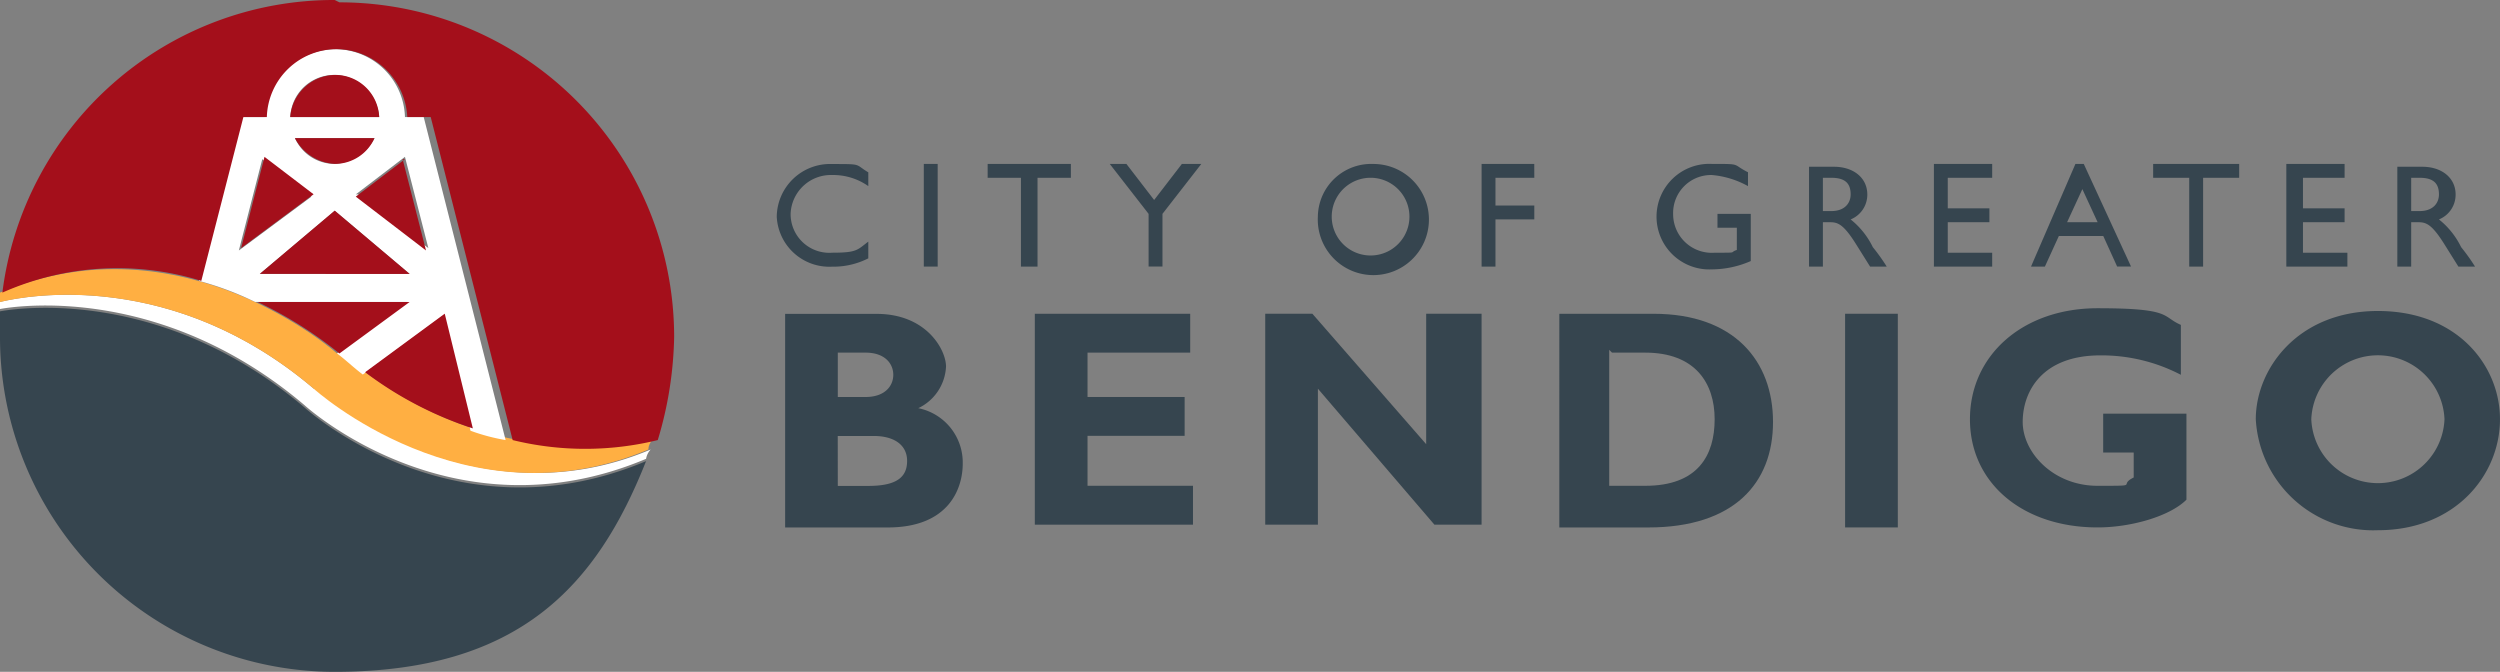 <?xml version="1.0" encoding="UTF-8"?>
<svg xmlns="http://www.w3.org/2000/svg" xmlns:xlink="http://www.w3.org/1999/xlink" width="156.637" height="42.093" viewBox="0 0 156.637 42.093">
  <rect x="0" y="0" width="156.637" height="42.093" fill="#808080" stroke="none"/>
  <defs>
    <clipPath id="a">
      <rect width="156.637" height="42.093" fill="none"></rect>
    </clipPath>
  </defs>
  <g transform="translate(0 0)" clip-path="url(#a)">
    <path d="M35.794,15.42h1.738c1.217,0,1.739.695,1.739,1.39S38.75,18.2,37.532,18.2H35.794Zm-3.3-2.434V26.374h6.433c3.826,0,4.695-2.434,4.695-4A3.472,3.472,0,0,0,40.837,18.9a3.045,3.045,0,0,0,1.738-2.608c0-1.043-1.217-3.3-4.346-3.3H32.491m3.3,7.65h2.26c1.217,0,2.086.522,2.086,1.565s-.695,1.564-2.434,1.564H35.794Z" transform="translate(16.698 6.674)" fill="#36454f"></path>
    <path d="M52.737,26.2h-9.91V12.986h9.736V15.42H46.13V18.2h6.084v2.434H46.13v3.129h6.607Z" transform="translate(22.009 6.673)" fill="#36454f"></path>
    <path d="M65.92,26.2H62.965l-7.3-8.519V26.2h-3.3V12.986h2.955l7.129,8.171V12.986H65.92Z" transform="translate(26.908 6.673)" fill="#36454f"></path>
    <path d="M67.835,15.42h2.086c3.129,0,4.346,1.912,4.346,4.172s-1.043,4.172-4.346,4.172h-2.26V15.246Zm-3.3-2.434V26.374H70.1c5.39,0,7.824-2.781,7.824-6.607s-2.434-6.781-7.476-6.781H64.532" transform="translate(33.164 6.674)" fill="#36454f"></path>
    <rect width="3.303" height="13.388" transform="translate(115.604 19.658)" fill="#36454f"></rect>
    <path d="M94.743,16.928A10.765,10.765,0,0,0,89.7,15.711c-3.65,0-4.867,2.26-4.867,4.172s1.912,4,4.695,4,1.217,0,2.26-.522V21.8H89.875V19.363h5.217v5.39c-1.043,1.043-3.477,1.738-5.564,1.738-4.695,0-8-2.781-8-6.779s3.3-6.955,8-6.955,4,.521,5.215,1.043v3.129Z" transform="translate(41.899 6.555)" fill="#36454f"></path>
    <path d="M105.181,19.652a4.176,4.176,0,0,1-8.345,0,4.176,4.176,0,0,1,8.345,0m3.477,0c0-3.3-2.608-6.781-7.65-6.781s-7.65,3.652-7.65,6.781a7.368,7.368,0,0,0,7.65,6.955c4.867,0,7.65-3.477,7.65-6.955" transform="translate(47.978 6.614)" fill="#36454f"></path>
    <path d="M37.884,8.175a3.819,3.819,0,0,0-2.26-.695,2.526,2.526,0,0,0-2.608,2.433,2.424,2.424,0,0,0,2.608,2.434c1.565,0,1.565-.174,2.26-.695V12.7a4.807,4.807,0,0,1-2.26.522,3.3,3.3,0,0,1-3.477-3.131,3.343,3.343,0,0,1,3.477-3.3c1.912,0,1.391,0,2.26.522v.869Z" transform="translate(16.52 3.486)" fill="#36454f"></path>
    <rect width="0.869" height="6.433" transform="translate(57.881 10.27)" fill="#36454f"></rect>
    <path d="M46.09,7.653H44v5.564H42.961V7.653H40.875V6.784H46.09Z" transform="translate(21.006 3.486)" fill="#36454f"></path>
    <path d="M50.448,6.784h1.217L49.231,9.913v3.3h-.869v-3.3L45.927,6.784h1.043l1.739,2.26Z" transform="translate(23.603 3.486)" fill="#36454f"></path>
    <path d="M55.41,10.087a2.434,2.434,0,1,1,4.869,0,2.434,2.434,0,1,1-4.869,0m-.869,0a3.482,3.482,0,1,0,3.477-3.3,3.344,3.344,0,0,0-3.477,3.3" transform="translate(28.029 3.486)" fill="#36454f"></path>
    <path d="M64.62,7.653H62.186V9.391H64.62v.871H62.186v2.955h-.869V6.784h3.3Z" transform="translate(31.512 3.486)" fill="#36454f"></path>
    <path d="M74.464,12.87a6.13,6.13,0,0,1-2.434.522,3.308,3.308,0,1,1,0-6.608c1.912,0,1.217,0,2.26.522v.869a5.65,5.65,0,0,0-2.26-.695A2.377,2.377,0,0,0,69.6,9.915,2.423,2.423,0,0,0,72.2,12.348c1.565,0,.869,0,1.391-.173V10.784H72.378V9.915h2.086V12.87Z" transform="translate(35.23 3.486)" fill="#36454f"></path>
    <path d="M75.737,7.653h.522c.869,0,1.217.348,1.217,1.043,0,.522-.348,1.043-1.217,1.043h-.522Zm-.869-.869v6.433h.869V10.436h.348c.521,0,.869,0,1.738,1.391l.87,1.39h1.043A11.98,11.98,0,0,0,78.866,12a5.043,5.043,0,0,0-1.39-1.738A1.672,1.672,0,0,0,78.52,8.7c0-1.043-.869-1.738-2.086-1.738H74.868Z" transform="translate(38.476 3.486)" fill="#36454f"></path>
    <path d="M83.688,7.653H80.905V9.565h2.608v.871H80.905v1.912h2.783v.869H80.036V6.784h3.652Z" transform="translate(41.132 3.486)" fill="#36454f"></path>
    <path d="M87.185,8.175l1.043,2.26H86.316l1.043-2.26Zm.348-1.391h-.695l-2.783,6.433h.869L85.8,11.3h2.781l.869,1.912h.87L87.359,6.784Z" transform="translate(43.198 3.486)" fill="#36454f"></path>
    <path d="M94.5,7.653h-2.26v5.564H91.37V7.653h-2.26V6.784H94.5Z" transform="translate(45.795 3.486)" fill="#36454f"></path>
    <path d="M98.273,7.653H95.665V9.565h2.608v.871H95.665v1.912h2.783v.869H94.622V6.784h3.652Z" transform="translate(48.627 3.486)" fill="#36454f"></path>
    <path d="M100.085,7.653h.522c.869,0,1.217.348,1.217,1.043,0,.522-.348,1.043-1.217,1.043h-.522Zm-.869-.869v6.433h.869V10.436h.348c.521,0,.869,0,1.738,1.391l.87,1.39h1.043a11.984,11.984,0,0,0-.87-1.217,5.043,5.043,0,0,0-1.39-1.738A1.672,1.672,0,0,0,102.868,8.7c0-1.043-.869-1.738-2.086-1.738H99.216Z" transform="translate(50.988 3.486)" fill="#36454f"></path>
    <path d="M19.066,18.973C10.413,11.639,1.612,12.666,0,12.96v1.614A20.968,20.968,0,0,0,20.972,35.546c11.587,0,16.427-5.426,19.507-13.2-12.173,5.134-21.413-3.373-21.413-3.373" transform="translate(0 6.547)" fill="#36454f"></path>
    <path d="M19.654,18.078C10.853,10.6,1.761,12.212,0,12.651v.441c1.614-.294,10.414-1.32,19.066,6.013,0,0,9.241,8.507,21.414,3.373a1.117,1.117,0,0,1,.292-.586C29.334,26.732,19.8,18.078,19.8,18.078" transform="translate(0 6.269)" fill="#fff"></path>
    <path d="M21.119,16.423S11.439,7.769,0,12.609V13.2c1.759-.441,10.853-2.054,19.652,5.426,0,0,9.533,8.654,20.974,3.814,0-.294.147-.441.294-.733-1.467.439-10.708,2.347-19.654-5.427" transform="translate(0 5.724)" fill="#ffaf42"></path>
    <path d="M21.14,6.288a4.383,4.383,0,0,0-4.4-4.253,4.485,4.485,0,0,0-4.4,4.253H10.874L8.234,16.553a19.654,19.654,0,0,1,3.52,1.32h9.533l-4.4,3.228c.586.439,1.026.88,1.614,1.32l4.987-3.667,1.759,7.187a12.324,12.324,0,0,0,2.2.586L22.315,6.288H21.14Zm-4.4-2.64a2.86,2.86,0,0,1,2.787,2.64H13.954a2.758,2.758,0,0,1,2.787-2.64m2.493,3.96a2.981,2.981,0,0,1-2.493,1.614,2.709,2.709,0,0,1-2.492-1.614ZM12.2,8.928l3.078,2.347-4.545,3.373Zm4.545,7.187H12.048l4.693-3.96,4.693,3.96Zm1.322-4.987L21.14,8.781l1.467,5.72-4.4-3.373Z" transform="translate(4.232 1.046)" fill="#fff"></path>
    <path d="M27.816,19.654l1.761,7.187a23.021,23.021,0,0,1-6.748-3.52l4.987-3.667m-6.893-.734h-4.84a25.5,25.5,0,0,1,5.134,3.228l4.4-3.228H20.923Zm4.4-8.946L22.243,12.32l4.4,3.373-1.465-5.72ZM20.923,0A20.936,20.936,0,0,0,.1,18.333,17.748,17.748,0,0,1,12.563,17.6L15.2,7.333H16.67a4.383,4.383,0,0,1,4.4-4.253,4.483,4.483,0,0,1,4.4,4.253h1.467l5.134,20.24a19.111,19.111,0,0,0,9.093,0,23.7,23.7,0,0,0,1.026-6.452A20.968,20.968,0,0,0,21.217.147m-6.16,15.4L19.6,12.173,16.523,9.827Zm5.866,1.614h4.693L20.923,13.2,16.23,17.16Zm0-12.467a2.86,2.86,0,0,0-2.787,2.64H23.71a2.758,2.758,0,0,0-2.787-2.64m2.493,3.96H18.429a2.981,2.981,0,0,0,2.493,1.614,2.713,2.713,0,0,0,2.493-1.614" transform="translate(0.049 0)" fill="#a40f1b"></path>
  </g>
</svg>
